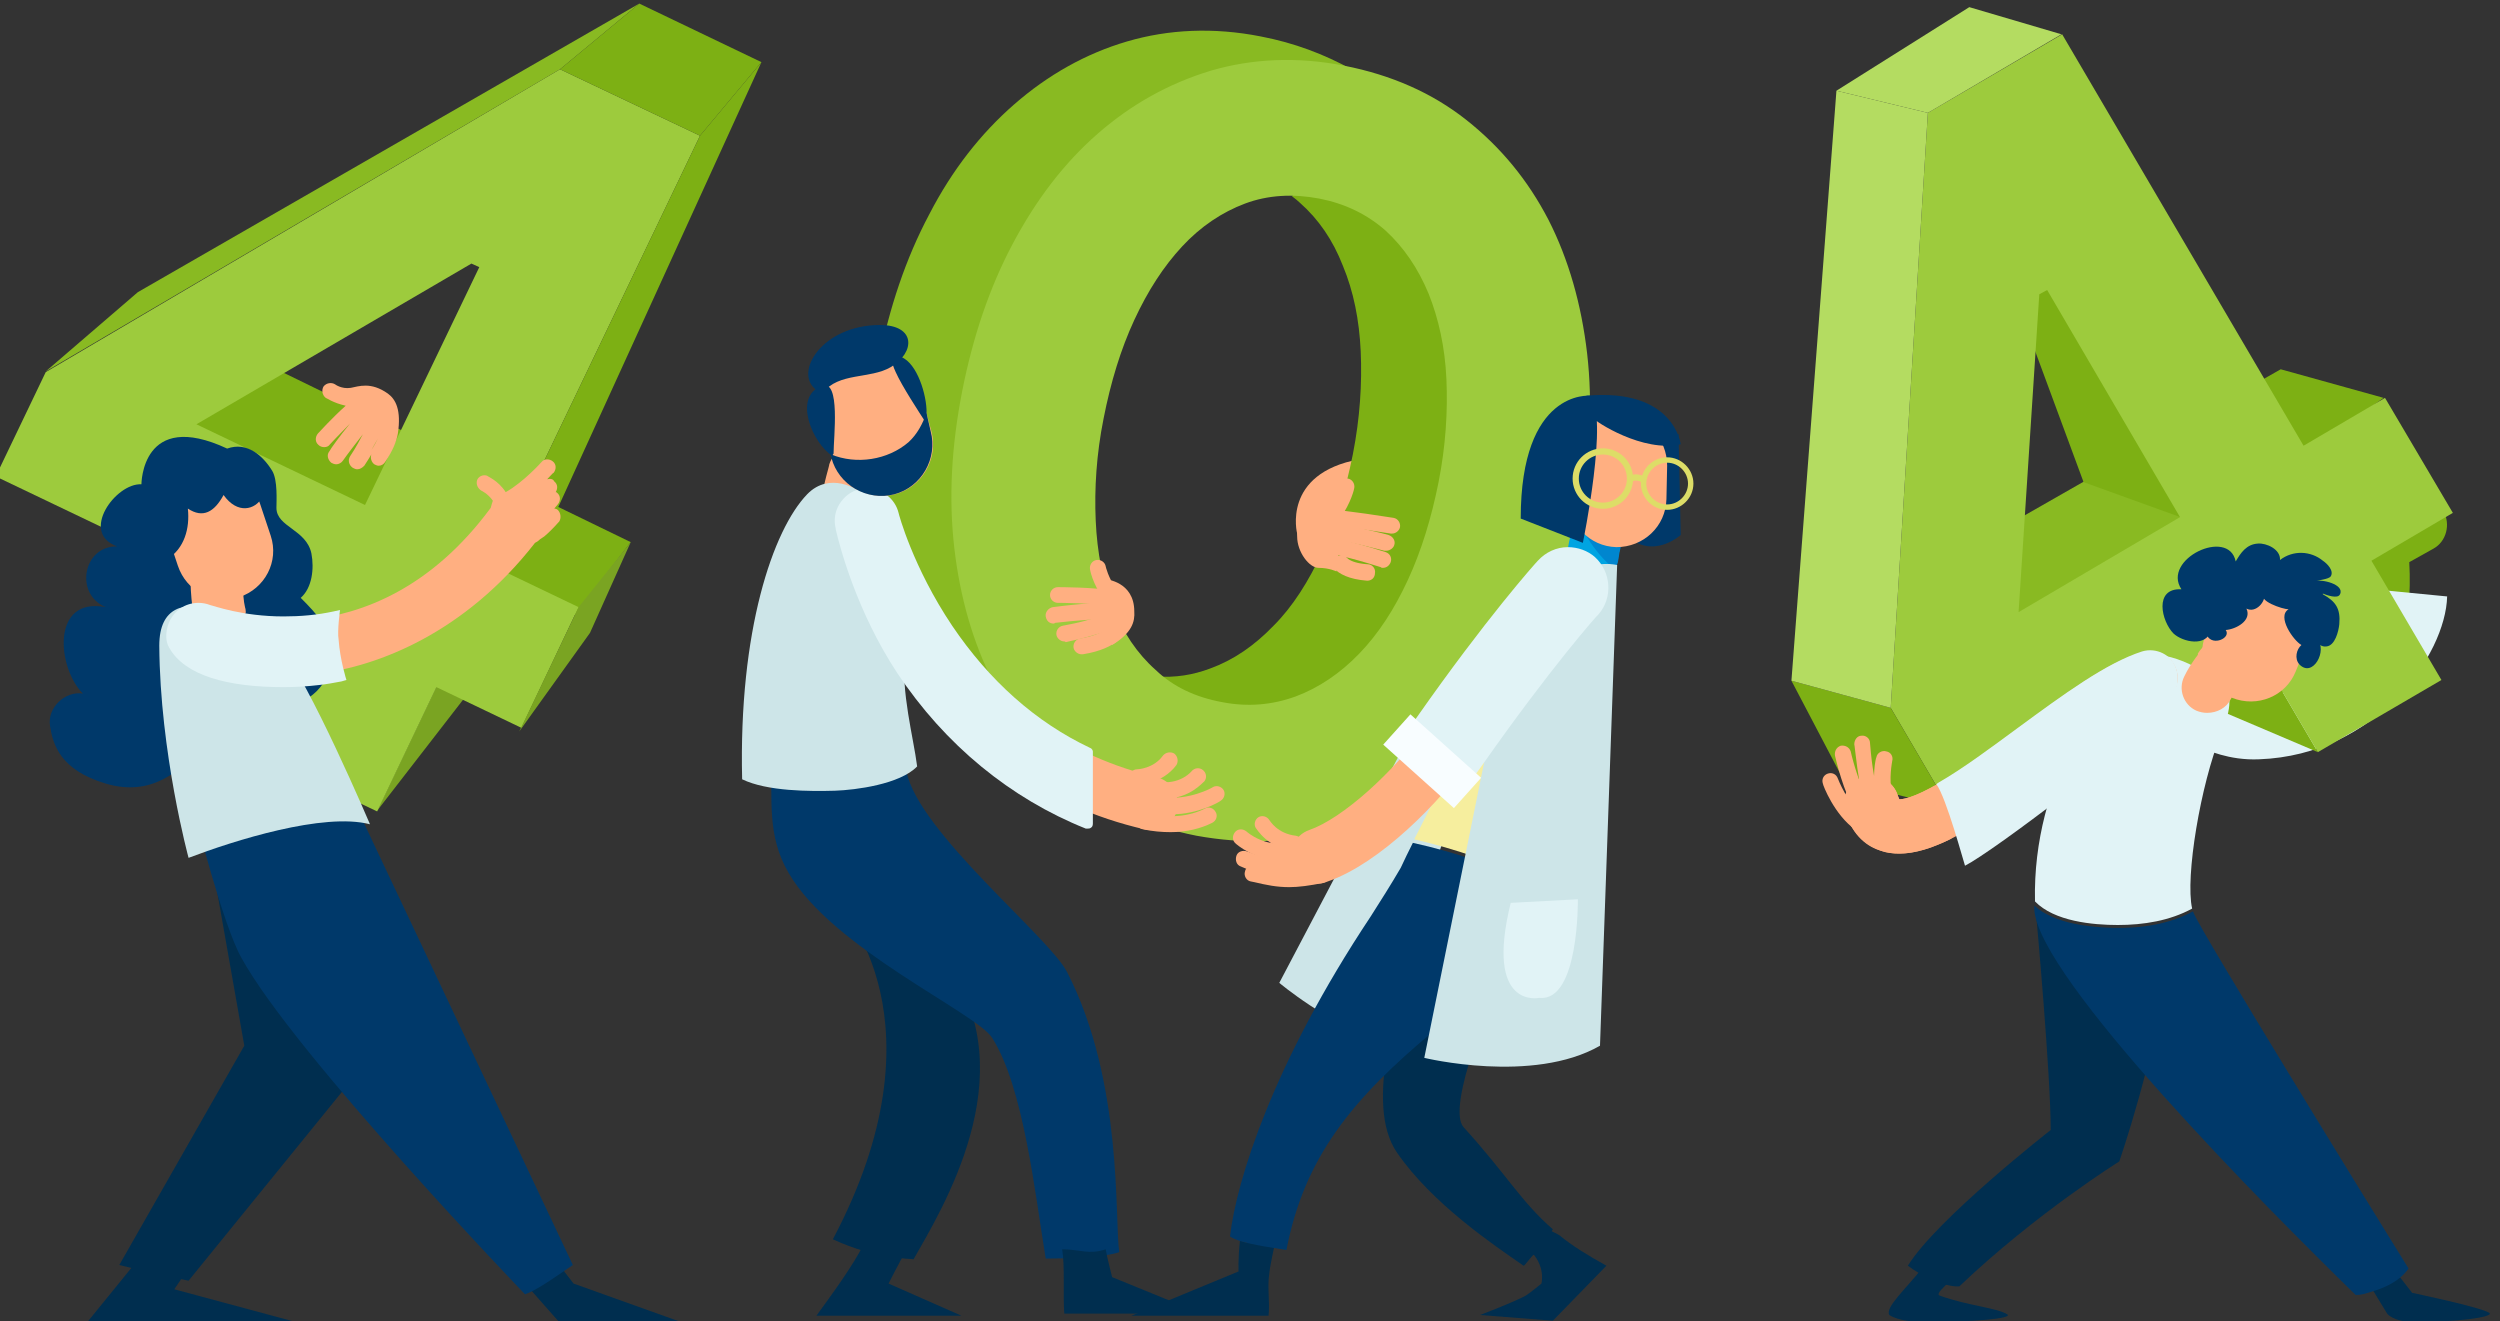  <svg version="1.1" id="Layer_1" xmlns="http://www.w3.org/2000/svg" xmlns:xlink="http://www.w3.org/1999/xlink" x="0px" y="0px"
                 viewBox="0 0 350 185" style="enable-background:new 0 0 350 185;" xml:space="preserve">
              <rect x="0" y="0" width="350" height="185" fill="#333333" stroke="none"/>
              <style type="text/css">
                .st0{fill:#002E4F;}
                .st1{fill:#7DB014;}
                .st2{fill:#E1F3F6;}
                .st3{fill:#89BA22;}
                .st4{fill:#9DCB3D;}
                .st5{fill:#B4DC61;}
                .st6{fill:#00396A;}
                .st7{fill:#FFAF81;}
                .st8{fill:none;stroke:#20C6F0;stroke-width:7.654;stroke-linecap:round;stroke-miterlimit:10;}
                .st9{fill:#CDE5E8;}
                .st10{fill:#F6EE9E;}
                .st11{fill:#00A4E2;}
                .st12{fill:#0086CF;}
                .st13{fill:#F8FDFF;}
                .st14{fill:none;stroke:#DDDD67;stroke-width:0.868;stroke-miterlimit:10;}
                .st15{fill:none;stroke:#DDDD67;stroke-width:0.755;stroke-miterlimit:10;}
                .st16{fill:#7AA422;}
              </style>
              <g>
                <path class="st0" d="M269.3,177.3c-2.5,3.2-5.4,5.7-4.8,6.8c0,0,1.3,1,5,1c6.3,0,12.5-0.5,11.5-1.1c-1.4-0.9-5.5-1.2-9.4-2.6
                  c-1-0.3,2.1-2.2,1.3-2.5C271.1,178.2,269.8,177.7,269.3,177.3z"/>
                <path class="st0" d="M334.2,183.9c0,0,0.8,1.2,4,1.2c5.5,0,11.1-0.7,10.3-1.3c-1.2-0.8-10.8-2.8-10.8-2.8l-2.1-2.7l-3.6,2
                  L334.2,183.9z"/>
                <g>
                  <path class="st1" d="M317,103.6c-3.9,0-6.9-0.8-7.1-0.8c-2-0.6-3.2-2.7-2.7-4.7c0.6-2,2.7-3.2,4.7-2.7c0.1,0,8.7,2.2,13.8-2.1
                    c3.4-2.9,4.6-8.3,3.8-16.2l-0.3-2.5l7.7-4.4c1.8-1,4.2-0.4,5.2,1.4c1,1.8,0.4,4.2-1.4,5.2l-3.4,1.9c0.5,9.2-1.7,16-6.7,20.3
                    C326.4,102.7,321.1,103.6,317,103.6z"/>
                </g>
                <g>
                  <path class="st2" d="M330.2,82.3c-0.1,5.6-1.6,9.6-4.4,12c-5.5,4.7-14.9,2.3-15.1,2.3c-2.2-0.6-4.5,0.7-5.1,3
                    c-0.6,2.2,0.7,4.5,2.9,5.2c0.3,0.1,3.5,1.7,7.8,1.5c16.3-0.6,26.1-14.6,26.3-22.8L330.2,82.3z"/>
                </g>
                <g>
                  <path class="st3" d="M307.8,62.8c-1.5-0.7-2.9-1.4-4.3-2.1c-13.5,7.7-30.7,17.5-31.1,17.9c0,0,8.6,13.6,9.1,14.2
                    c0.4,0.4,21.6-14.9,36.9-25.9C314.9,65.5,311.3,64.4,307.8,62.8z"/>
                  <path class="st1" d="M308,62.4c3.5,1.6,7.2,2.7,10.8,4.1c8.4-6.1,14.9-10.8,14.9-10.8l-14.4-4c0,0-6.9,3.9-15.4,8.8
                    C305.3,61.2,306.7,61.8,308,62.4z"/>
                  <polygon class="st1" points="283.2,44.5 291.7,67.5 308.3,73.5 287.3,35.2    "/>
                  <polygon class="st1" points="309.2,79.2 296.9,79.2 307.8,98.2 324.5,105.3     "/>
                  <path class="st4" d="M324.5,105.3l-9.8-16.7l-41.8,24.5l-8.2-14l5.2-83.3l18.8-11l33.8,57.6l11.4-6.7l9.5,16.1l-11.4,6.7l9.8,16.7
                    L324.5,105.3z M286.6,40.6l-1.1,0.6l-2.9,44.5l22.6-13.3L286.6,40.6z"/>
                  <polygon class="st1" points="250.8,95.3 264.7,99.1 272.9,113.1 258.2,109.4    "/>
                  <polygon class="st5" points="250.8,95.3 264.7,99.1 269.9,15.8 257.1,12.7    "/>
                  <polygon class="st5" points="257.1,12.7 269.9,15.8 288.6,4.8 275.7,1    "/>
                </g>
                <path class="st0" d="M285.1,128.5c0,0,2,22,2,29.7c0,0-16,12.5-20,19c1.7,1.3,5,3,7.2,2.9c10.7-10.2,22.4-17.5,22.4-17.5
                  s5.1-14.7,6.6-27.1L285.1,128.5z"/>
                <path class="st2" d="M296.5,129.5c3.6,0,7.3-0.6,10.4-2.3c-1-4.4,1.2-17.4,4-24.3c0,0,2.2-4.8,0.7-6.3c-5.7-5.5-10.6-5-12.1-5.1
                  c-5.2,4.4-15,17.5-14.6,34.7C287.6,129,293,129.5,296.5,129.5z"/>
                <path class="st6" d="M331.8,180.9c2.1-0.6,4.1-1.5,5.4-3.3c-6.2-10-28.9-46.9-30.1-49.8c0-0.1-0.1-0.2-0.1-0.2
                  c-3.3,1.8-7.3,2.4-11.2,2.3c-3.4-0.1-8.2-0.6-11-3.1c0,0.2,0,0.4,0,0.5c0.5,9.6,32.4,41.7,45,54
                  C330.6,181.3,331.2,181.1,331.8,180.9z"/>
                <g>
                  <path class="st7" d="M265.9,119.5c-0.9,0-1.7-0.1-2.6-0.4c-1.7-0.6-3.9-2-5-5.5c-0.6-2,0.6-4.2,2.6-4.8c2-0.6,4.2,0.6,4.8,2.6
                    c0.1,0.2,0.1,0.4,0.2,0.5c0.4,0,1.9-0.1,5.6-2.3c3.3-1.9,7.2-4.8,11-7.6c6.4-4.7,12.4-9.2,17.4-10.7c2-0.6,4.2,0.5,4.8,2.5
                    c0.6,2-0.5,4.2-2.5,4.8c-3.8,1.2-9.5,5.5-15.1,9.6C278.9,114.2,271.7,119.5,265.9,119.5z"/>
                </g>
                <g>
                  <path class="st7" d="M273.1,116.7c-0.5-2.3-1-4.7-2.4-6.6c-3.1,1.7-4.4,1.8-4.8,1.8c0-0.1-0.1-0.2-0.2-0.5c-0.6-2-2.7-3.2-4.8-2.6
                    c-2,0.6-3.2,2.7-2.6,4.8c1.1,3.6,3.3,5,5,5.5c0.8,0.3,1.7,0.4,2.6,0.4c2.2,0,4.7-0.8,7.3-2.1C273.2,117.1,273.1,116.9,273.1,116.7
                    z"/>
                  <path class="st2" d="M304.7,93.7c-0.6-2-2.8-3.1-4.8-2.5c-5,1.6-11,6-17.4,10.7c-3.8,2.8-7.7,5.7-11,7.6c-0.2,0.1-0.3,0.2-0.4,0.3
                    c1.4,1.9,3.9,11.2,4,11.4c4.1-2.1,23.5-16.9,27.7-21.4C304.3,98.3,305.3,95.7,304.7,93.7z"/>
                </g>
                <path class="st8" d="M255.8,109.4"/>
                <g>
                  <path class="st7" d="M260.5,116.4c-0.2,0-0.5-0.1-0.7-0.2c-3-2.1-4.6-6.3-4.6-6.5c-0.2-0.6,0.1-1.2,0.7-1.4
                    c0.6-0.2,1.2,0.1,1.4,0.7l0,0c0,0,1.4,3.7,3.8,5.4c0.5,0.4,0.6,1.1,0.3,1.6C261.2,116.3,260.9,116.4,260.5,116.4z"/>
                </g>
                <g>
                  <path class="st7" d="M260.5,113.7c-0.4,0-0.7-0.2-0.9-0.5c-1.4-2-2.6-6.9-2.7-7.4c-0.1-0.6,0.2-1.2,0.8-1.4
                    c0.6-0.1,1.2,0.2,1.4,0.8c0.3,1.4,1.4,5.2,2.4,6.6c0.4,0.5,0.2,1.2-0.3,1.6C261,113.6,260.8,113.7,260.5,113.7z"/>
                </g>
                <g>
                  <path class="st7" d="M262.1,113c-0.4,0-0.9-0.3-1-0.7c-1-2.5-1.4-7.8-1.5-8.1c0-0.6,0.4-1.2,1-1.2c0.6-0.1,1.2,0.4,1.2,1
                    c0.1,1.4,0.5,5.5,1.3,7.4c0.2,0.6,0,1.2-0.6,1.5C262.4,113,262.2,113,262.1,113z"/>
                </g>
                <g>
                  <path class="st7" d="M263.8,112.5c-0.5,0-1-0.3-1.1-0.8c-0.7-2.8-0.1-5.6,0-5.7c0.1-0.6,0.8-1,1.4-0.8c0.6,0.1,1,0.7,0.8,1.4
                    c0,0.1-0.5,2.4,0,4.6c0.2,0.6-0.2,1.2-0.8,1.4C264,112.5,263.9,112.5,263.8,112.5z"/>
                </g>
                <g>
                  <path class="st7" d="M309,99.8c-0.5,0-1-0.1-1.5-0.3c-1.8-0.8-2.6-3-1.7-4.8c0.9-1.9,2.5-3.8,2.7-4c1.3-1.5,3.6-1.7,5.1-0.4
                    c1.5,1.3,1.7,3.6,0.4,5.1l0,0c-0.5,0.5-1.3,1.7-1.7,2.5C311.7,99.1,310.4,99.8,309,99.8z"/>
                </g>
                <g>
                  <path class="st7" d="M309.5,98c0.4,0.5,0.9,0.9,1.3,1.3c0.6-0.4,1.1-0.9,1.4-1.5c0.4-0.8,1.2-1.9,1.7-2.5c1.3-1.5,1.1-3.8-0.4-5.1
                    c-1.5-1.3-3.8-1.1-5.1,0.4c-0.1,0.1-0.4,0.4-0.7,0.9C307.7,93.9,308,96.3,309.5,98z"/>
                </g>
                <g>
                  <path class="st7" d="M321.4,94c-1.4,3.5-5.4,5.1-8.9,3.7l0,0c-3.5-1.4-5.1-5.4-3.7-8.9l1.8-4.4c1.4-3.5,5.4-5.1,8.9-3.7l0,0
                    c3.5,1.4,5.1,5.4,3.7,8.9L321.4,94z"/>
                </g>
                <path class="st6" d="M309.5,88.3c-0.6,2.3-3.9,1.6-5.2,0.4c-1.7-1.7-2.8-6.4,1.1-6.2c-2.8-4.2,6.6-8.7,7.6-3.9
                  c0.7-1.2,1.5-2.4,3.1-2.5c1.2-0.1,3.2,0.8,3.1,2.3c1.8-1.4,4.3-1.3,6,0.1c0.6,0.4,1.6,1.4,1.1,2.2c-0.3,0.4-1.7,0.5-2.2,0.7
                  c0.8-0.4,4.2,0.4,3.5,1.8c-0.3,0.7-1.9,0.1-2.4-0.1c0,0,0,0.2,0,0.1c1.8,1,2.5,2,2.3,4.2c-0.1,1-0.6,3-1.8,3.1
                  c-0.6,0.1-1.3-0.3-1.3-1c1.5,1.5-0.6,5.5-2.5,3.5c-0.7-0.8-0.4-2.1,0.3-2.7c-1.1-0.6-3.5-4-1.8-5c-0.8,0-4.5-1.2-3.4-2.3
                  c0.3,1.2-1.2,2.9-2.5,2.2c0.8,1.7-1.5,2.9-2.9,3c0.8,1.1-1.8,2.3-2.6,0.8L309.5,88.3z"/>
              </g>
              <g>
                <path class="st7" d="M181.6,74.7c0,0-2.2-8.4,8.7-10.4l-0.8,10.1L181.6,74.7z"/>
                <g>
                  <path class="st9" d="M138.1,95.9c-2.4,0-4.6-0.5-6.6-1.4c-9.8-4.7-10.9-18.6-11-19.2c-0.1-2.1,1.4-3.9,3.5-4.1
                    c2.1-0.1,3.9,1.4,4.1,3.5c0.2,2.8,1.8,10.6,6.6,12.9c4,1.9,10.1,0,17.8-5.5c1.7-1.2,4.1-0.8,5.3,0.9c1.2,1.7,0.8,4.1-0.9,5.3
                    C149.9,93.3,143.6,95.9,138.1,95.9z"/>
                </g>
                <g>
                  <g>
                    <path class="st3" d="M158.5,103c1.1-2.8,2.1-5.6,3.2-8.4c-0.8-0.1-1.6-0.2-2.3-0.3c-3.7-0.7-6.9-2.2-9.4-4.5
                      c-2.6-2.3-4.6-5.2-6-8.8c-1.4-3.5-2.2-7.6-2.4-12.1c-0.2-4.5,0.1-9.3,1.1-14.3c1-5.1,2.4-9.7,4.3-13.8c1.9-4.1,4.1-7.5,6.7-10.3
                      c2.6-2.8,5.5-4.8,8.8-6c3.2-1.2,6.7-1.4,10.4-0.7c2.9,0.6,5.5,1.7,7.8,3.3c1.1-2.2,2.3-4.3,3.4-6.4c1.3-2.5,2.5-5.1,3.7-7.6
                      c0.5-1.1,0.9-2.2,1.4-3.4c-3.8-2.1-8-3.7-12.7-4.6c-6.6-1.3-12.9-1-18.7,0.7c-5.8,1.7-11.1,4.7-15.8,8.8
                      c-4.7,4.1-8.7,9.2-11.9,15.4c-3.3,6.2-5.6,13.1-7.1,20.7c-1.5,7.6-1.8,14.9-1.1,21.9c0.8,7,2.5,13.2,5.4,18.7
                      c2.8,5.5,6.7,10.2,11.5,14c4.5,3.5,9.7,5.9,15.8,7.3C155.9,109.5,157.3,106.3,158.5,103z"/>
                    <path class="st1" d="M210.3,45.5c-0.8-7-2.5-13.2-5.4-18.7c-2.8-5.5-6.7-10.2-11.4-14c-1.3-1-2.6-1.9-4.1-2.8
                      c-0.4,1.1-0.9,2.3-1.4,3.4c-1.2,2.6-2.4,5.1-3.7,7.6c-1.1,2.1-2.3,4.3-3.4,6.5c0.4,0.3,0.8,0.6,1.1,0.9c2.6,2.3,4.6,5.2,6,8.8
                      c1.5,3.6,2.3,7.6,2.5,12c0.2,4.5-0.1,9.3-1.1,14.4c-1,5-2.4,9.6-4.3,13.7c-1.9,4.1-4.1,7.6-6.8,10.3c-2.7,2.8-5.6,4.8-8.9,6
                      c-2.4,0.9-4.9,1.3-7.5,1.1c-1.3,3-2.3,6.1-3.5,9.2c-1.1,3-2.4,6-3.8,8.9c0.3,0.1,0.6,0.1,0.9,0.2c6.6,1.3,12.9,1,18.7-0.7
                      c5.8-1.7,11.1-4.7,15.8-8.8c4.7-4.1,8.7-9.2,11.9-15.4c3.3-6.2,5.6-13.1,7.1-20.7C210.7,59.7,211.1,52.5,210.3,45.5z"/>
                  </g>
                  <g>
                    <path class="st4" d="M167.5,117c-6.6-1.3-12.3-3.8-17.1-7.6c-4.8-3.8-8.6-8.4-11.4-14c-2.8-5.5-4.6-11.8-5.4-18.7
                      c-0.8-7-0.4-14.2,1.1-21.9c1.5-7.6,3.8-14.5,7.1-20.7c3.3-6.2,7.2-11.3,11.9-15.4c4.7-4.1,9.9-7,15.8-8.8
                      c5.8-1.7,12.1-2,18.7-0.7c6.6,1.3,12.3,3.8,17.1,7.6c4.8,3.8,8.6,8.4,11.5,14c2.8,5.5,4.6,11.8,5.4,18.7c0.8,7,0.4,14.2-1.1,21.9
                      c-1.5,7.6-3.8,14.5-7.1,20.7c-3.3,6.2-7.2,11.3-11.9,15.4c-4.7,4.1-9.9,7-15.8,8.8C180.3,118,174.1,118.2,167.5,117z M171.1,98.3
                      c3.6,0.7,7,0.4,10.3-0.8c3.2-1.2,6.2-3.2,8.9-6c2.7-2.8,4.9-6.2,6.8-10.3c1.9-4.1,3.3-8.7,4.3-13.7c1-5.1,1.3-9.9,1.1-14.4
                      c-0.2-4.5-1.1-8.5-2.5-12c-1.5-3.6-3.5-6.5-6-8.8c-2.6-2.3-5.7-3.8-9.3-4.5c-3.7-0.7-7.2-0.5-10.4,0.7c-3.2,1.2-6.2,3.2-8.8,6
                      c-2.6,2.8-4.8,6.2-6.7,10.3c-1.9,4.1-3.3,8.7-4.3,13.8c-1,5-1.3,9.8-1.1,14.3c0.2,4.5,1,8.5,2.4,12.1c1.4,3.5,3.4,6.5,6,8.8
                      C164.2,96.1,167.3,97.6,171.1,98.3z"/>
                  </g>
                </g>
                <g>
                  <path class="st6" d="M235,60.8l0.3,14.1c0,0-4,3.6-7.6,0L229,59L235,60.8z"/>
                  <path class="st0" d="M218.4,173c-0.2-0.2-1.8-0.9-2-1.1c-0.8,1.3-1.4,2-2.4,3c2.5,2.2,1.8,4.8,1.8,4.8s-1.8,1.5-2.4,1.8
                    c-2.2,1.1-6.2,2.6-6.2,2.6l10.2,0.8l7.5-7.7C222.2,175.7,220.1,174.4,218.4,173z"/>
                  <path class="st0" d="M178.6,173.6c-1.6-0.3-3.7,1-5,0c-0.3,2.8-0.2,4.4-0.2,4.4l-15,6.2h19.2c0.2-2-0.2-4,0.1-5.9
                    C177.8,177.2,178.4,174.5,178.6,173.6z"/>
                  <path class="st9" d="M196.1,105.3l-17,32.3c0,0,6.9,5.8,13.7,7.8l12.7-38.1L196.1,105.3z"/>
                  <path class="st0" d="M214.7,175.7c1-1,1.9-2.3,2.7-3.6c-4.4-3.8-6.5-7.7-12.5-14.3c-2.5-2.8,4.1-18.6,5.7-21.3
                    c2.9-4.8,3.3-8.2,5.5-16.4l-16.6,6.2c-4,14.2-8.6,28.3-3.9,35.1c4.9,7.1,13.5,12.9,17.7,15.8C213.4,177.3,214.6,175.6,214.7,175.7
                    z"/>
                  <g>
                    <path class="st7" d="M186.8,73.1c-0.2,0-0.5-0.1-0.7-0.2c-0.5-0.4-0.6-1.1-0.3-1.6c1.3-1.9,1.6-3.4,1.6-3.4
                      c0.1-0.6,0.7-1,1.3-0.9c0.6,0.1,1,0.7,0.9,1.3c0,0.1-0.4,2-2,4.3C187.5,72.9,187.1,73.1,186.8,73.1z"/>
                  </g>
                  <path class="st10" d="M214.9,123.6c4.9-13.6,9.2-34.9,10.7-43.4c-0.9-0.4-1.7-0.6-2.4-0.8c-1.5-0.4-3.2-0.9-4.7-0.4
                    c-0.8,0.2-1.4,0.6-2.1,1c-0.6,1.8-0.9,3.4-0.9,3.4s-10.6,20.3-17.5,34.1C203.9,118.9,209.6,120.8,214.9,123.6z"/>
                  <path class="st6" d="M197.8,118C197.8,118,197.8,118,197.8,118c-0.6,1.2-1.2,2.4-1.7,3.5c0,0,0,0,0,0c-1.4,2.4-2.8,4.6-4.2,6.8
                    c-13.7,20.6-18.8,37-19.7,44.8c1.3,1,6.2,1.6,7.9,1.9c2.5-12.9,9.1-21.1,20.8-30.8c3.9-3.3,6.9-7.4,9.5-10.8
                    c1.5-2,3.1-5.3,4.5-9.3C209.4,121.2,203.7,119.3,197.8,118z"/>
                  <g>
                    <path class="st7" d="M184.5,123.7c-1.6,0-3.1-1-3.6-2.6c-0.7-2,0.4-4.2,2.4-4.9c4.6-1.6,11.8-8,16.6-14.8
                      c9.7-13.8,16.6-21.5,16.9-21.8c1.4-1.6,3.8-1.7,5.4-0.3c1.6,1.4,1.7,3.8,0.3,5.4l0,0c-0.1,0.1-6.9,7.7-16.3,21.1
                      c-4.7,6.7-13.1,15.1-20.3,17.6C185.4,123.6,185,123.7,184.5,123.7z"/>
                  </g>
                  <g>
                    <path class="st11" d="M223,81.5c-0.1,0-0.2,0-0.3,0c-2-0.1-3.5-1.9-3.3-3.9c0.2-2.1,1-4.4,1-4.7c0.6-1.9,2.7-2.9,4.6-2.2
                      c1.9,0.6,2.9,2.7,2.2,4.6c-0.2,0.7-0.6,2-0.7,2.9C226.4,80.1,224.8,81.5,223,81.5z"/>
                  </g>
                  <g>
                    <path class="st12" d="M224,77.7c0.6,0.7,1.3,1.4,2.1,2c0.3-0.5,0.4-1,0.5-1.5c0.1-0.9,0.4-2.2,0.7-2.9c0.6-1.9-0.4-3.9-2.2-4.6
                      c-1.6-0.5-3.2,0.1-4.1,1.3C221.2,74.1,222.9,76.4,224,77.7z"/>
                  </g>
                  <g>
                    <path class="st7" d="M233.3,69.9c-0.1,3.8-3.2,6.7-7,6.7l0,0c-3.8-0.1-6.7-3.2-6.7-7l0.1-4.7c0.1-3.8,3.2-6.7,7-6.7l0,0
                      c3.8,0.1,6.7,3.2,6.7,7L233.3,69.9z"/>
                  </g>
                  <g>
                    <path class="st7" d="M179.1,122.6c-1.6,0-3.4-0.4-5.4-1.3c-0.6-0.2-0.8-0.9-0.6-1.5c0.2-0.6,0.9-0.8,1.5-0.6
                      c3,1.2,5.3,1.4,6.8,0.5c0.5-0.3,1.2-0.2,1.5,0.4c0.3,0.5,0.2,1.2-0.4,1.5C181.6,122.3,180.5,122.6,179.1,122.6z"/>
                  </g>
                  <g>
                    <path class="st7" d="M180.5,124.2c-1.8,0-3.2-0.3-4.9-0.7l-0.5-0.1c-0.6-0.1-1-0.8-0.8-1.4c0.1-0.6,0.8-1,1.4-0.8l0.5,0.1
                      c2.7,0.7,4.5,1.1,8.5,0.1c0.6-0.2,1.2,0.2,1.4,0.8c0.2,0.6-0.2,1.2-0.8,1.4C183.3,124,181.8,124.2,180.5,124.2z"/>
                  </g>
                  <g>
                    <path class="st7" d="M179.1,120.4c-3.5,0-6-2.2-6.1-2.3c-0.5-0.4-0.5-1.1-0.1-1.6c0.4-0.5,1.1-0.5,1.6-0.1
                      c0.1,0.1,2.7,2.4,6.2,1.5c0.6-0.2,1.2,0.2,1.4,0.8c0.2,0.6-0.2,1.2-0.8,1.4C180.5,120.3,179.7,120.4,179.1,120.4z"/>
                  </g>
                  <g>
                    <path class="st7" d="M181.4,119.2c0,0-0.1,0-0.1,0c-3.8-0.4-5.4-3.2-5.5-3.3c-0.3-0.5-0.1-1.2,0.4-1.5c0.5-0.3,1.2-0.1,1.5,0.4
                      c0.1,0.1,1.1,1.9,3.7,2.2c0.6,0.1,1.1,0.6,1,1.2C182.5,118.7,182,119.2,181.4,119.2z"/>
                  </g>
                  <g>
                    <path class="st7" d="M194.9,74.7c-0.1,0-0.1,0-0.2,0c-1.9-0.3-7-1.1-8.1-1.1c-0.6,0-1.1-0.5-1.1-1.1c0-0.6,0.5-1.1,1.1-1.1
                      c1.6,0,7.8,1,8.5,1.1c0.6,0.1,1,0.7,0.9,1.3C195.9,74.3,195.4,74.7,194.9,74.7z"/>
                  </g>
                  <g>
                    <path class="st7" d="M194.1,77.1c-0.1,0-0.2,0-0.3,0c-0.1,0-5.4-1.5-7.9-1.6c-0.6,0-1.1-0.6-1.1-1.2c0-0.6,0.6-1.1,1.2-1.1
                      c2.7,0.2,8.1,1.6,8.4,1.7c0.6,0.2,1,0.8,0.8,1.4C195.1,76.7,194.6,77.1,194.1,77.1z"/>
                  </g>
                  <g>
                    <path class="st7" d="M193.6,79.5c-0.1,0-0.2,0-0.3-0.1c-5.1-1.6-6.3-1.7-7-1.8c-0.3,0-0.6,0-0.9-0.1c-0.6-0.2-1-0.8-0.8-1.4
                      c0.2-0.6,0.8-1,1.4-0.8c0.2,0,0.3,0.1,0.5,0.1c0.8,0.1,2.2,0.2,7.5,1.9c0.6,0.2,0.9,0.8,0.7,1.4
                      C194.5,79.2,194.1,79.5,193.6,79.5z"/>
                  </g>
                  <g>
                    <path class="st7" d="M191.4,81.3C191.3,81.3,191.3,81.3,191.4,81.3c-5.2-0.4-5.4-3.1-5.4-3.4l2.3-0.1c0,0,0,0,0-0.1
                      c0,0,0.2,1.1,3.2,1.3c0.6,0,1.1,0.6,1,1.2C192.5,80.9,192,81.3,191.4,81.3z"/>
                  </g>
                  <path class="st7" d="M187.1,80c0,0-1-0.5-2.5-0.5c-1.3,0-3-2.2-3-4.4c0,0-0.6-6.6,6.4-3.6L187.1,80z"/>
                  <path class="st9" d="M209.2,99.7l-9.8,48.4c0,0,15.2,3.7,24.6-1.7l2.4-67.3C226.3,79.2,215.9,75.5,209.2,99.7z"/>
                  <path class="st2" d="M211.5,126.4l9.4-0.5c0,0,0.2,14.4-5.4,13.8C215.5,139.7,207.8,141.4,211.5,126.4z"/>
                  <path class="st2" d="M223.3,78c-1-0.9-2.4-1.4-3.8-1.4c-1.6,0-3.1,0.7-4.2,1.9c-0.3,0.3-7.2,8-17,22c-0.6,0.9-1.4,1.8-2.1,2.8
                    l-1,1.2l1.1,1.1c1.2,1.2,2.4,2.4,3.6,3.6c0.6,0.6,1.3,1.3,1.9,1.9l1.4,1.4l1.3-1.5c1.1-1.3,2.2-2.7,3.1-4
                    C217,93.6,223.7,86,223.8,86C225.8,83.7,225.6,80.1,223.3,78z"/>

                    <rect x="197.7" y="100" transform="matrix(0.668 -0.744 0.744 0.668 -12.812 184.538)" class="st13" width="5.7" height="13.3"/>
                  <path class="st6" d="M212.9,72.6l8.7,3.4c0,0,3.7-17.9,1-20.6C222.5,55.4,212.9,54.5,212.9,72.6z"/>
                  <path class="st6" d="M223,58.5c0.3,0.5,7,4.9,12.3,3.7c0,0-0.9-7.9-13.2-6.8L223,58.5z"/>
                  <path class="st14" d="M228.2,67c0,2.1-1.7,3.8-3.8,3.8c-2.1,0-3.8-1.7-3.8-3.8c0-2.1,1.7-3.8,3.8-3.8
                    C226.5,63.2,228.2,64.9,228.2,67z"/>
                  <path class="st15" d="M236.7,67.7c0,1.8-1.5,3.3-3.3,3.3c-1.8,0-3.3-1.5-3.3-3.3c0-1.8,1.5-3.3,3.3-3.3
                    C235.2,64.4,236.7,65.9,236.7,67.7z"/>
                  <path class="st14" d="M228.2,67c0,0,1.2-0.5,2,0.3"/>
                </g>
                <g>
                  <g>
                    <path class="st7" d="M118.7,73.6c-0.1,0-0.2,0-0.3,0c-2-0.1-3.5-1.9-3.3-3.9c0.2-2.1,1-4.4,1-4.7c0.6-1.9,2.7-2.9,4.6-2.2
                      c1.9,0.6,2.9,2.7,2.2,4.6c-0.2,0.7-0.6,2-0.7,2.9C122.1,72.1,120.6,73.6,118.7,73.6z"/>
                  </g>
                  <g>
                    <path class="st0" d="M116.6,173.5c6,2.8,10.9,2.7,11.3,2.8c3.9-6.9,15.6-25.7,4.9-41l-15.1-8.1
                      C117.7,127.1,132.8,142.9,116.6,173.5z"/>
                    <path class="st0" d="M124.4,179.7c0,0,1.4-2.8,2.5-4.7c-0.8-0.1-4.5-0.2-6-0.8c-1.4,2.9-4.5,7.1-6.6,10h20.3L124.4,179.7z"/>
                    <path class="st6" d="M149.4,136.1c-2.5-4.9-20.8-19.6-22.5-28.1c-0.1-0.7-0.3-1.5-0.4-2.3c-2.9,1.6-6.8,2-9.8,2.1
                      c-3.4,0.2-5.5,0.4-8.8-1.2c0.3,5.3-0.6,10.3,2.5,15.6c6.1,10.6,26.3,19.6,28.5,23.1c4.4,6.9,6,21.8,7.5,30.9
                      c2.4,0,8-0.1,10.3-0.9C156,170.7,157.3,151.5,149.4,136.1z"/>
                    <path class="st0" d="M155.7,178.8c0,0-0.7-2.7-0.9-3.9c-2.3,0.8-3.7,0-6.1,0c0.4,2.3,0.1,6.5,0.3,9h19.2L155.7,178.8z"/>
                    <path class="st9" d="M116.9,110.7c2.9-0.1,9.1-0.9,11.5-3.4c-0.5-4-2.3-10.5-1.7-15.7c2.1-17.6-6.5-22.9-6.5-22.9s-4-2.8-7.2,0.5
                      c-4.8,5-9.6,19.1-9.1,39.9C107.4,110.8,113.4,110.8,116.9,110.7z"/>
                  </g>
                  <g>
                    <path class="st7" d="M161.1,116.2c-0.3,0-0.6,0-0.9-0.1c-13.9-3.2-25.6-11.5-34-24c-6.3-9.4-8.4-17.8-8.5-18.1
                      c-0.5-2,0.7-4.1,2.8-4.6c2-0.5,4.1,0.7,4.6,2.8c0,0.2,2,7.7,7.6,16c7.3,10.9,17.2,17.8,29.2,20.6c2.1,0.5,3.3,2.5,2.9,4.6
                      C164.4,115,162.8,116.2,161.1,116.2z"/>
                  </g>
                  <path class="st2" d="M152.6,104.7c-7.6-3.6-14.1-9.4-19.3-17.1c-5.5-8.2-7.5-15.7-7.5-15.8c-0.5-2-2.3-3.4-4.4-3.4
                    c-0.4,0-0.7,0-1.1,0.1c-1.2,0.3-2.1,1-2.8,2.1c-0.6,1-0.8,2.2-0.5,3.4l0,0.1c0.6,2.6,3,11.6,8.6,20.1
                    c6.7,10.1,15.9,17.6,26.4,21.8c0.1,0,0.2,0,0.3,0c0.1,0,0.3,0,0.4-0.1c0.2-0.1,0.3-0.3,0.3-0.6v-10.1
                    C153,105.1,152.9,104.8,152.6,104.7z"/>
                  <g>
                    <path class="st7" d="M163.9,116.5c-1.2,0-2.5-0.1-3.9-0.4c-0.6-0.1-1-0.7-0.9-1.3c0.1-0.6,0.7-1,1.3-0.9c3.4,0.7,6.1,0.4,8.3-0.7
                      c0.5-0.3,1.2-0.1,1.5,0.5c0.3,0.5,0.1,1.2-0.5,1.5C168.1,116,166.1,116.5,163.9,116.5z"/>
                  </g>
                  <g>
                    <path class="st7" d="M164.1,114c-0.5,0-1.1,0-1.6-0.1c-0.6-0.1-1-0.7-1-1.3c0.1-0.6,0.7-1,1.3-1c3.6,0.5,6.9-1.3,7-1.4
                      c0.5-0.3,1.2-0.1,1.5,0.4c0.3,0.5,0.1,1.2-0.4,1.5C170.7,112.3,167.7,114,164.1,114z"/>
                  </g>
                  <g>
                    <path class="st7" d="M163.1,111.8c-0.2,0-0.4,0-0.5,0c-0.6,0-1.1-0.6-1.1-1.2c0-0.6,0.6-1.1,1.2-1.1c2.7,0.2,4.1-1.5,4.1-1.5
                      c0.4-0.5,1.1-0.6,1.6-0.2c0.5,0.4,0.6,1.1,0.2,1.6C168.4,109.5,166.6,111.8,163.1,111.8z"/>
                  </g>
                  <g>
                    <path class="st7" d="M159.2,109.9c-0.6,0-1.1-0.5-1.1-1.1c0-0.6,0.5-1.1,1.1-1.1c0.1,0,2.3-0.1,3.6-1.9c0.4-0.5,1.1-0.6,1.6-0.3
                      c0.5,0.4,0.6,1.1,0.3,1.6C162.7,109.8,159.3,109.9,159.2,109.9z"/>
                  </g>
                  <g>
                    <path class="st7" d="M155.5,84.5c-0.4,0-0.7-0.2-0.9-0.5c-1.7-2.3-2-4.3-2-4.3c-0.1-0.6,0.3-1.2,0.9-1.3c0.6-0.1,1.2,0.3,1.3,0.9
                      c0,0,0.3,1.5,1.6,3.4c0.4,0.5,0.2,1.2-0.3,1.6C156,84.4,155.7,84.5,155.5,84.5z"/>
                  </g>
                  <g>
                    <path class="st7" d="M155.7,84.9c-0.1,0-0.1,0-0.2,0c-2.5-0.5-7.3-0.5-7.4-0.5c-0.6,0-1.1-0.5-1.1-1.1s0.5-1.1,1.1-1.1
                      c0.2,0,5.1,0,7.8,0.5c0.6,0.1,1,0.7,0.9,1.3C156.7,84.6,156.3,84.9,155.7,84.9z"/>
                  </g>
                  <g>
                    <path class="st7" d="M147.5,87.3c-0.6,0-1-0.4-1.1-1c-0.1-0.6,0.4-1.2,1-1.3c0.7-0.1,7-0.9,9.1-0.5c0.6,0.1,1,0.7,0.9,1.3
                      c-0.1,0.6-0.7,1-1.3,0.9c-1.3-0.2-5.8,0.2-8.4,0.5C147.6,87.3,147.6,87.3,147.5,87.3z"/>
                  </g>
                  <g>
                    <path class="st7" d="M149,89.8c-0.5,0-1-0.4-1.1-0.9c-0.1-0.6,0.3-1.2,0.9-1.3c2.7-0.5,3.5-0.8,4.8-1.2c0.6-0.2,1.4-0.4,2.5-0.8
                      c0.6-0.2,1.2,0.2,1.4,0.8c0.2,0.6-0.2,1.2-0.8,1.4c-1.1,0.3-1.8,0.6-2.5,0.8c-1.4,0.4-2.2,0.7-5,1.3
                      C149.1,89.8,149,89.8,149,89.8z"/>
                  </g>
                  <g>
                    <path class="st7" d="M151.4,91.6c-0.5,0-1-0.4-1.1-0.9c-0.1-0.6,0.3-1.2,0.9-1.3c3.6-0.6,4.4-2,4.4-2c0.2-0.6,0.8-0.9,1.4-0.7
                      c0.6,0.2,0.9,0.8,0.7,1.4c-0.1,0.4-1.1,2.7-6.1,3.5C151.5,91.6,151.5,91.6,151.4,91.6z"/>
                  </g>
                  <path class="st7" d="M155.7,90.3l-0.9-9.2c0,0,4,0.3,4,4.5C158.9,87,158.5,88.6,155.7,90.3z"/>
                  <g>
                    <path class="st7" d="M130.4,60.4c1,3.8-1.3,7.8-5.1,8.8l0,0c-3.8,1-7.8-1.3-8.8-5.1l-1.3-4.8c-1-3.8,1.3-7.8,5.1-8.8l0,0
                      c3.8-1,7.8,1.3,8.8,5.1L130.4,60.4z"/>
                  </g>
                  <g>
                    <path class="st6" d="M129.7,57.8c-0.5,1.5-1.3,3-2.5,4.1c-2.9,2.5-7.3,3.2-10.9,1.7l0.1,0.5c1,3.8,5,6.1,8.8,5.1
                      c3.8-1,6.1-5,5.1-8.8L129.7,57.8z"/>
                  </g>
                  <path class="st6" d="M116.5,63.8c-2.7-1.7-5.6-8.3-1.4-9.8c2.6-0.9,1.6,7.2,1.6,9.5L116.5,63.8z"/>
                  <path class="st6" d="M114.3,54.6c-3.3-2.4,0.8-9.1,8.9-9.1c5,0,5,3.8,1.5,5.9c-2.9,1.7-7.3,0.7-9.5,3.6L114.3,54.6z"/>
                  <path class="st6" d="M129.7,59.3c-1.1-1.7-3.4-5.2-4.3-7.2c-0.6-1.3-1.3-3.4,1.2-1.9c2.1,1.3,3.3,5.8,3.1,8L129.7,59.3z"/>
                </g>
              </g>
              <g>
                <g>
                  <path class="st16" d="M72.7,76.1c-1.2,1.1-2.6,2.2-3.7,3.5l-16.2,33.9L64.8,98l12.8-26.6C76,73,74.4,74.6,72.7,76.1z"/>
                  <path class="st1" d="M63.1,70.6c1.2-1.6,2.3-3.5,3.7-5.2L38.3,51.5l-27,2.7L58.6,76C60.1,74.2,61.7,72.5,63.1,70.6z"/>
                  <path class="st1" d="M67.1,65.6c-1.5,1.9-2.7,4.1-4.2,5.9c-1.3,1.6-2.6,3.2-3.9,4.7l21.5,9.9l7.8-10.2L67.1,65.6z"/>
                  <path class="st4" d="M34.8,105l8.3-17.4L-0.6,66.7l7-14.6L78.4,9.7L98,19L69.1,79.3L81,85L73,101.9l-11.9-5.7l-8.3,17.4L34.8,105z
                     M67.1,37.4L66,36.9L27.5,59.4l23.6,11.3L67.1,37.4z"/>
                  <polygon class="st16" points="81,85 88.3,75.9 82.6,88.6 72.7,102.4    "/>
                  <path class="st1" d="M78.2,70.9l28.4-62.2L98,19L69.1,79.3C69.9,78.5,77.8,71.4,78.2,70.9z"/>
                  <polygon class="st3" points="6.4,52 19.3,40.9 89.5,0.5 78.4,9.7     "/>
                  <polygon class="st1" points="78.4,9.7 98,19 106.6,8.7 89.5,0.5    "/>
                </g>
                <path class="st7" d="M54.3,55.1c-2.4-1.7-4.1-1-5.2-0.8c-1.3,0.2-2.2-0.5-2.2-0.5c-0.5-0.3-1.2-0.2-1.6,0.3
                  c-0.3,0.5-0.2,1.2,0.3,1.6c0.1,0,1,0.7,2.8,1.1c-1.9,1.7-3.8,3.8-3.9,3.9c-0.4,0.5-0.4,1.2,0.1,1.6c0.2,0.2,0.5,0.3,0.8,0.3
                  c0.3,0,0.6-0.1,0.8-0.4c0,0,1.4-1.5,2.8-2.9c-1.4,1.7-2.7,3.5-2.9,3.9c-0.4,0.5-0.2,1.2,0.3,1.6c0.2,0.1,0.4,0.2,0.7,0.2
                  c0.3,0,0.7-0.2,0.9-0.5c0.7-1,1.8-2.4,2.8-3.7c-0.4,0.7-0.8,1.6-1.8,3.1c-0.3,0.5-0.2,1.2,0.4,1.6c0.2,0.1,0.4,0.2,0.6,0.2
                  c0.4,0,0.7-0.2,1-0.5c0.4-0.6,0.7-1.1,1-1.6c-0.2,0.5,0,1.1,0.4,1.4c0.2,0.1,0.4,0.2,0.6,0.2c0.4,0,0.7-0.2,0.9-0.5
                  c1.1-1.6,1.6-2.9,1.8-4l0,0C56.2,57.4,55.4,55.9,54.3,55.1z M52,63c0.4-0.7,0.6-1.1,0.9-1.6C52.7,61.8,52.4,62.4,52,63z"/>
                <path class="st6" d="M19.8,67.8c-3.6-0.2-8.7,6.8-3.4,8.7c-4.8-0.1-6,6.7-1.6,8.5c-7.7-1.5-6.8,8.5-3.2,12.1c-2.5-0.4-5,2-4.6,4.5
                  c0.4,2.6,1.4,6.2,7.8,8.1c6.4,1.9,10.3-1.7,13.5-5.1c2,4.2,12.1-1.5,11-6.4c3.8,1.3,7.2-3,7.3-6.4c0.1-3.4-2.3-5.9-4.5-8.1
                  c1.6-1.4,1.9-4.1,1.5-6.2c-0.7-3.4-4.9-3.7-4.9-6.4c0-0.9,0.2-3.9-0.6-5.2c-1.3-2.1-3.5-4.1-6.3-3.1C19.8,57.2,19.8,67.8,19.8,67.8
                  z"/>
                <path class="st0" d="M26.7,177.1c-3.2-0.6-3.8-0.4-7-1.2l-7.4,9.1h28.8l-16.7-4.5L26.7,177.1z"/>
                <path class="st0" d="M80.3,179.7l-1.7-2.2c-1.5,1-3.1,1.8-4.9,2.4l4.5,5.1h16.9L80.3,179.7z"/>
                <path class="st0" d="M16.7,177.1c3.2,0.8,6.5,1.6,9.7,2.2L50.2,150l-4.1-11.6l-16.7-19.2l4.8,27.2L16.7,177.1z"/>
                <path class="st6" d="M49,111.1c-6.5-1.7-15.4,0.5-21.7,2.9c0,0,3.9,15.5,6.5,20.1c7.4,13.5,39.7,47.1,39.7,47.1
                  c1.8-0.6,5.2-3.1,6.7-4.1L49,111.1z"/>
                <path class="st9" d="M26.4,120.1c6.3-2.4,18.9-6.4,25.4-4.7c0,0-8.6-20.2-12.5-24.6c-2.6-3-17-11.5-17-0.4
                  C22.4,105.4,26.4,120.1,26.4,120.1z"/>
                <g>
                  <path class="st7" d="M32,89.3c-0.1,0-0.2,0.1-0.3,0.1c-1.9,0.5-3.9-0.6-4.4-2.5c-0.5-2-0.6-4.5-0.6-4.8c0-2,1.6-3.6,3.6-3.6
                    c2,0,3.6,1.6,3.6,3.6c0,0.7,0.1,2.1,0.3,3C34.8,86.8,33.8,88.7,32,89.3z"/>
                </g>
                <g>
                  <path class="st7" d="M34.4,85.8c0-0.3,0-0.5-0.1-0.8c-0.2-0.8-0.3-2.3-0.3-3c0-2-1.6-3.6-3.6-3.6c-2,0-3.6,1.6-3.6,3.6
                    c0,0,0,0.2,0,0.3C28.6,84.4,31.5,85.3,34.4,85.8z"/>
                </g>
                <g>
                  <path class="st7" d="M37.9,75c1.2,3.6-0.8,7.4-4.4,8.6l0,0c-3.6,1.2-7.4-0.8-8.6-4.4l-1.5-4.5c-1.2-3.6,0.8-7.4,4.4-8.6l0,0
                    c3.6-1.2,7.4,0.8,8.6,4.4L37.9,75z"/>
                </g>
                <path class="st7" d="M78.1,71.4c-0.1-0.1-0.3-0.2-0.5-0.2c0.2-0.2,0.3-0.4,0.5-0.6c0.4-0.5,0.4-1.2-0.1-1.6
                  c-0.1-0.1-0.1-0.1-0.2-0.1c0.3-0.5,0.3-1.1-0.2-1.5C77.4,67,77,67,76.6,67.1c0.5-0.5,0.8-0.9,0.9-0.9c0.4-0.5,0.4-1.2-0.1-1.6
                  c-0.5-0.4-1.2-0.4-1.6,0.1c0,0-2.5,2.8-5,4.2c-1.1-1.7-2.6-2.2-2.6-2.3c-0.6-0.2-1.2,0.1-1.4,0.6c-0.2,0.6,0.1,1.2,0.6,1.5
                  c0,0,0.9,0.4,1.6,1.4c-0.1,0.3-0.2,0.6-0.3,1C52.1,93.6,30.1,85.7,29.1,85.3c-2-0.8-4.2,0.2-4.9,2.2c-0.8,2,0.2,4.2,2.2,5
                  c0.3,0.1,5.6,2.1,13.3,2.1c1.5,0,3.2-0.1,4.9-0.3c8.3-1,20.5-5.7,30.3-18.3c0.2-0.1,0.4-0.2,0.7-0.5c0.2-0.1,0.4-0.3,0.6-0.4l0,0
                  c0.6-0.5,1.3-1.2,2.1-2.1C78.6,72.5,78.5,71.8,78.1,71.4z"/>
                <path class="st2" d="M47.6,85.4l-0.9,0.2c-2.3,0.5-4.6,0.7-7,0.7c-5.8,0-9.8-1.5-10.3-1.6c-0.5-0.2-1.1-0.3-1.6-0.3
                  c-1.9,0-3.5,1.1-4.2,2.9c-0.4,1.1-0.5,2.4,0.1,3.4c2.2,3.9,8.2,5.5,16,5.5c1.7,0,3.3-0.1,5-0.3c1-0.1,2-0.3,3.1-0.5l0.7-0.2
                  c0,0-0.9-2.8-1.1-5.7C47.2,88.4,47.6,85.4,47.6,85.4z"/>
                <path class="st6" d="M23.4,78.3c2.4-1.5,3.2-4.3,2.9-7.1c2.1,1.4,3.7,0.5,5-1.9c3.9,5.5,9.9-2.7,1.8-5.6
                  c-6.5-2.4-12.9,4.1-11.3,10.6L23.4,78.3z"/>
              </g>
              </svg>
